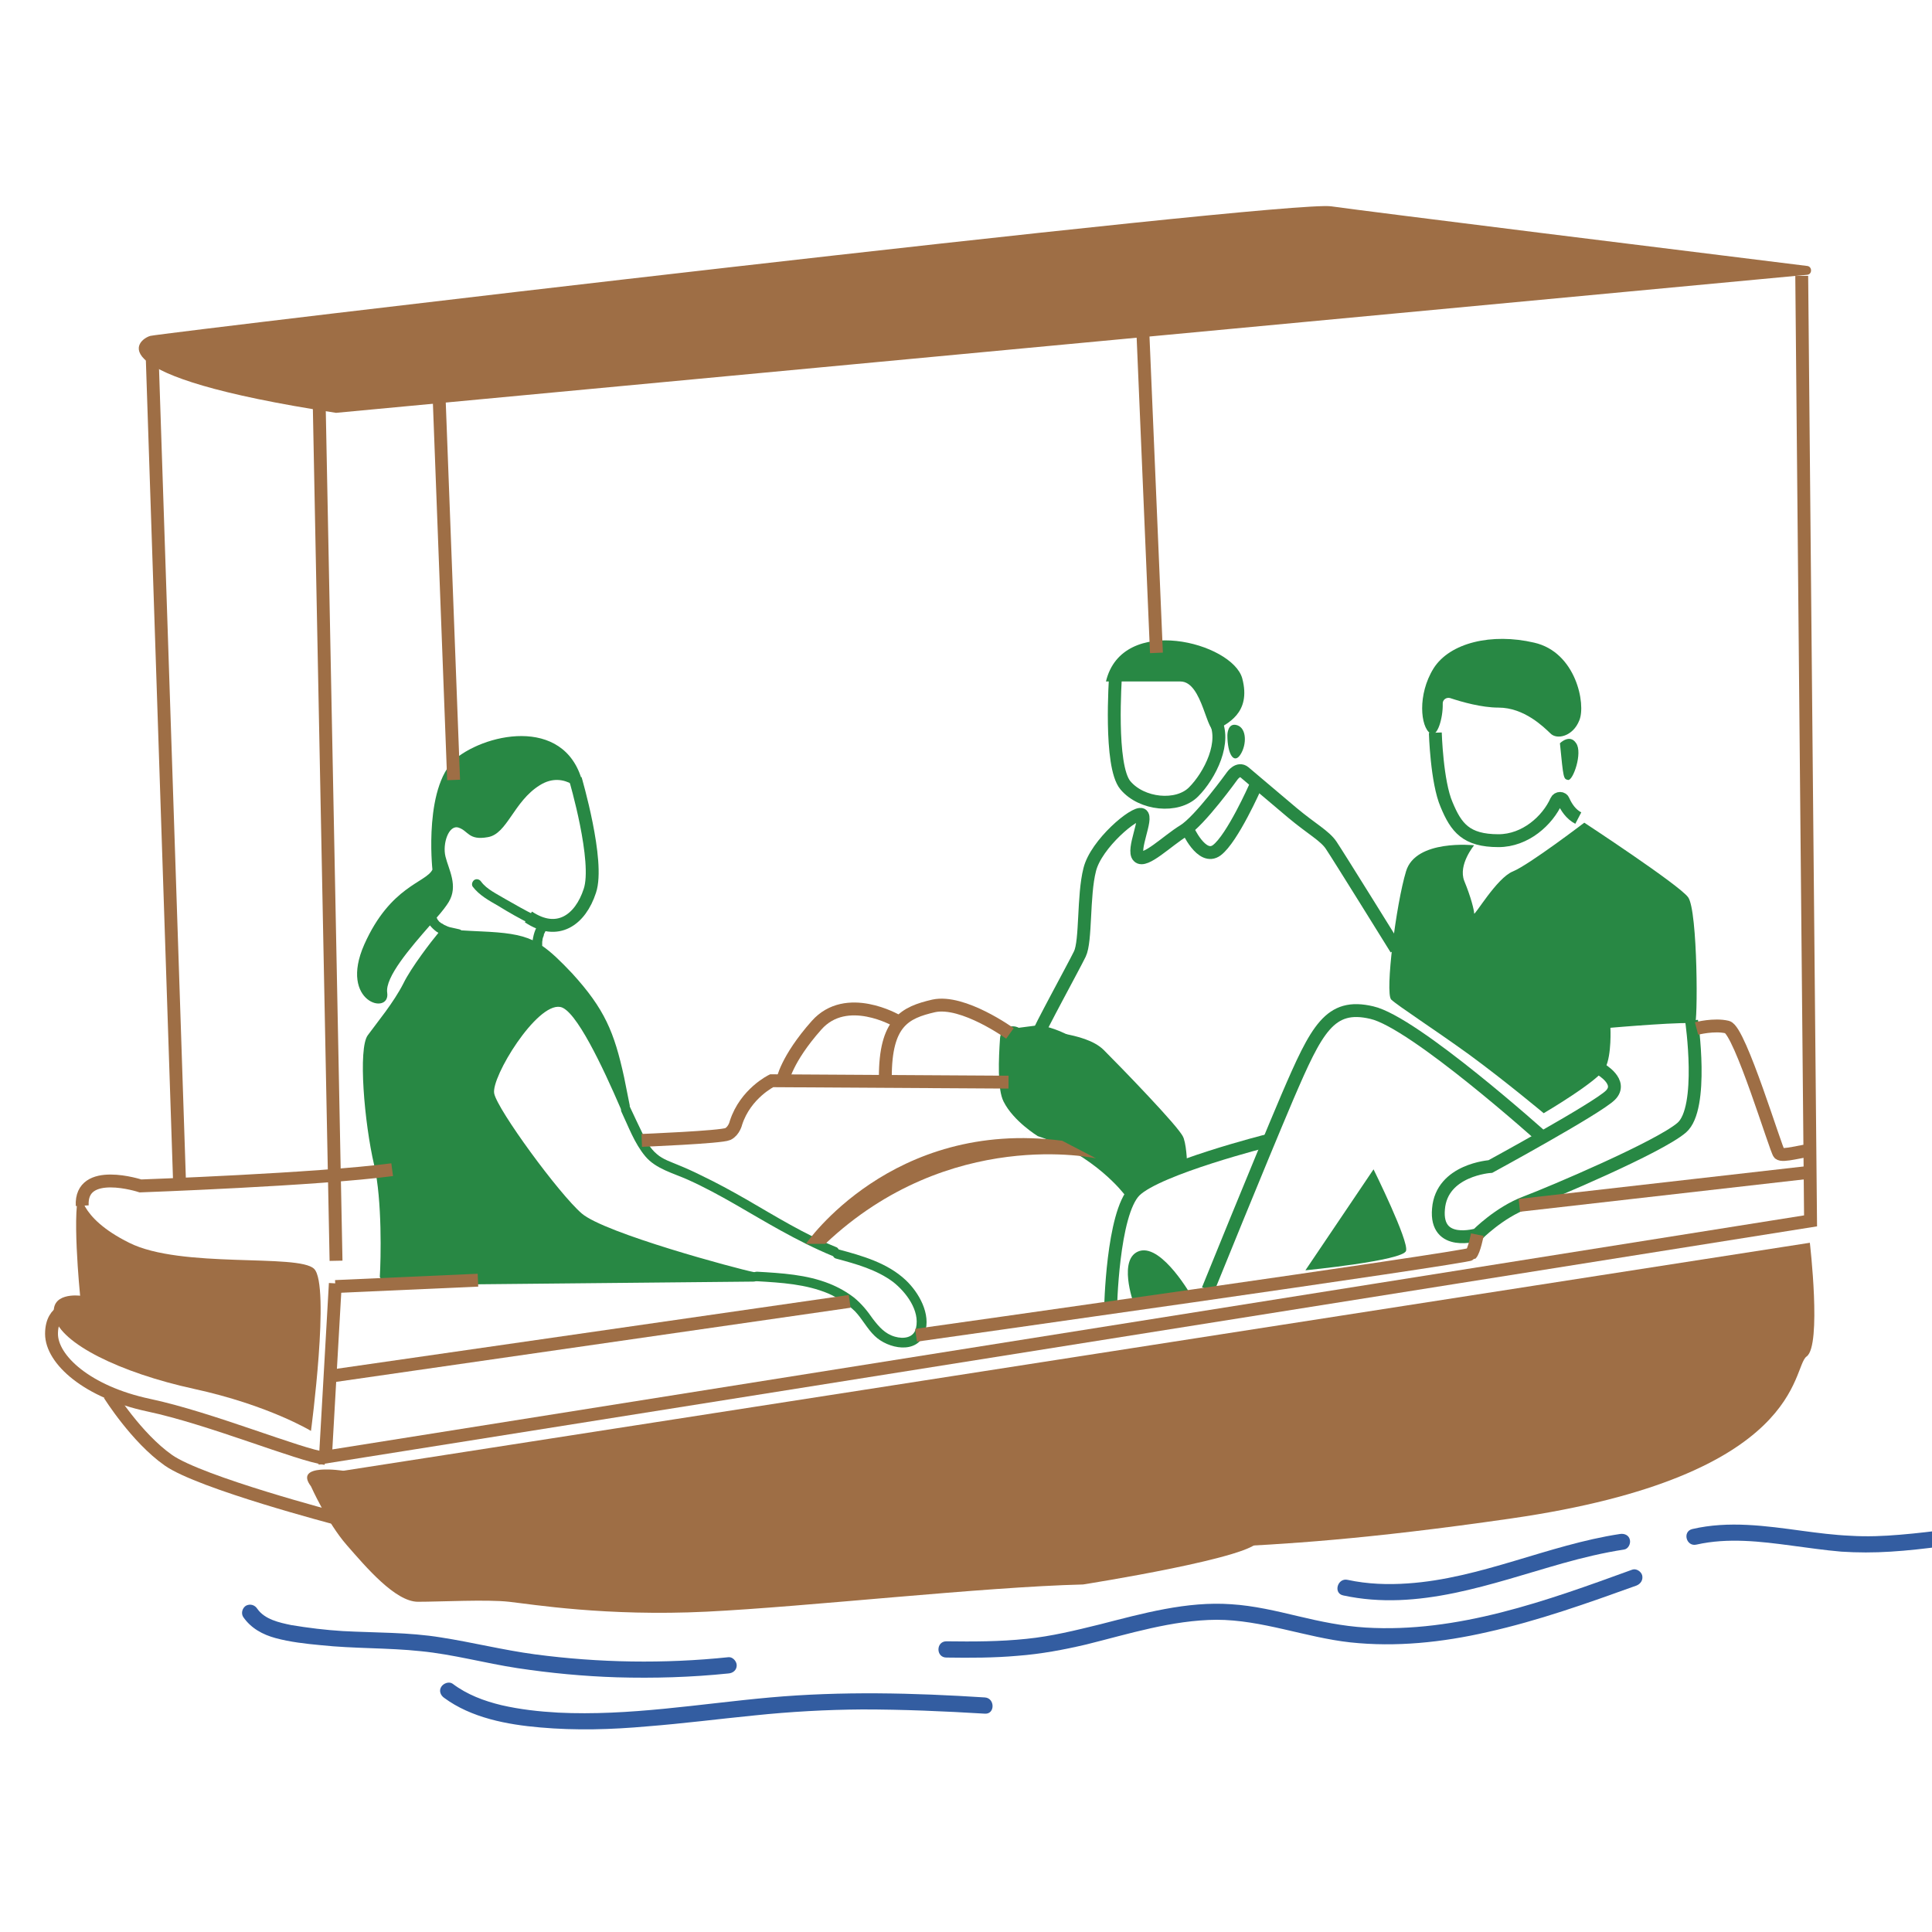 <svg xmlns="http://www.w3.org/2000/svg" width="150" height="150" viewBox="0 0 150 150" fill="none"><g clip-path="url(#clip0_409_4627)"><path d="M112.013 54.664C111.985 54.335 112.286 54.116 112.588 54.198C113.492 54.499 115.027 54.938 116.343 54.938C118.344 54.938 119.851 56.445 120.372 56.939C120.865 57.459 122.126 57.185 122.619 55.925C123.14 54.691 122.373 50.635 119.111 49.895C115.822 49.127 112.561 49.895 111.3 51.896C110.039 53.924 110.286 56.445 111.053 56.939C111.601 57.322 112.04 55.705 112.013 54.664Z" fill="#288844"></path><path d="M121.112 57.706C121.112 57.706 121.88 56.939 122.373 57.706C122.894 58.446 122.126 60.639 121.743 60.556C121.386 60.474 121.386 60.474 121.112 57.706Z" fill="#288844"></path><path d="M111.438 56.884C111.438 56.884 111.547 60.721 112.314 62.475C113.054 64.256 113.822 65.27 116.343 65.27C118.426 65.27 120.153 63.708 120.838 62.173C120.948 61.927 121.304 61.927 121.386 62.173C121.606 62.667 121.962 63.215 122.538 63.516" stroke="#288844" stroke-miterlimit="10"></path><path d="M123.003 63.873C123.003 63.873 118.728 67.134 117.467 67.655C116.206 68.148 114.452 71.191 114.452 70.916C114.452 70.67 114.206 69.656 113.685 68.395C113.192 67.134 114.452 65.627 114.452 65.627C114.452 65.627 109.903 65.134 109.163 67.655C108.395 70.177 107.518 77.083 108.012 77.604C108.532 78.097 111.301 79.879 114.069 81.88C116.837 83.908 119.852 86.429 119.852 86.429C119.852 86.429 124.155 83.908 124.648 82.894C125.141 81.88 125.032 79.797 125.032 79.797C125.032 79.797 131.335 79.249 131.582 79.495C131.829 79.742 131.829 70.67 131.061 69.656C130.321 68.669 123.003 63.873 123.003 63.873Z" fill="#288844"></path><path d="M119.742 88.293C119.742 88.293 109.793 79.358 106.504 78.618C103.243 77.851 102.229 79.879 99.954 85.168C97.706 90.458 93.787 100.133 93.787 100.133" stroke="#288844" stroke-miterlimit="10"></path><path d="M124.264 83.003C124.264 83.003 126.046 84.017 125.032 85.031C124.018 86.046 115.713 90.568 115.713 90.568C115.713 90.568 111.931 90.814 111.684 93.857C111.41 96.871 114.699 95.857 114.699 95.857C114.699 95.857 116.398 94.131 118.454 93.363C120.482 92.596 128.814 89.06 130.568 87.553C132.322 86.045 131.335 79.248 131.335 79.248" stroke="#288844" stroke-miterlimit="10"></path><path d="M106.641 90.787L101.352 98.626C101.352 98.626 108.916 97.886 109.163 97.118C109.409 96.378 106.641 90.787 106.641 90.787Z" fill="#288844"></path><path d="M92.526 100.654C92.526 100.654 90.251 96.625 88.497 97.118C86.743 97.639 88.004 101.147 88.004 101.147L92.526 100.654Z" fill="#288844"></path><path d="M98.474 88.54C98.474 88.54 89.895 90.705 88.114 92.459C86.36 94.213 86.223 101.668 86.223 101.668" stroke="#288844" stroke-miterlimit="10"></path><path d="M85.866 52.91H91.649C93.403 52.91 93.677 57.185 94.417 56.692C95.185 56.199 97.186 55.431 96.446 52.663C95.678 49.895 87.127 47.62 85.866 52.91Z" fill="#288844"></path><path d="M86.607 52.416C86.607 52.663 86.113 59.46 87.374 60.968C88.635 62.475 91.403 62.749 92.664 61.488C93.925 60.228 95.295 57.569 94.281 55.815" stroke="#288844" stroke-miterlimit="10"></path><path d="M91.677 90.623C91.677 90.623 91.65 89.197 91.431 88.54C91.211 87.882 86.607 83.14 85.346 81.879C84.085 80.619 80.577 80.619 80.577 80.372C80.577 80.125 83.345 75.082 83.839 74.068C84.332 73.054 84.085 69.546 84.606 67.518C85.1 65.517 88.114 62.996 88.635 63.242C89.128 63.489 87.868 66.01 88.388 66.504C88.882 67.025 90.636 65.27 91.896 64.503C93.157 63.736 95.679 60.227 95.679 60.227C95.679 60.227 96.145 59.57 96.611 59.953C97.076 60.337 98.831 61.845 100.338 63.105C101.845 64.366 102.86 64.887 103.353 65.627C103.874 66.394 108.396 73.685 108.396 73.685" stroke="#288844" stroke-miterlimit="10"></path><path d="M97.461 61.077C97.461 61.077 95.679 65.106 94.473 66.01C93.295 66.888 92.171 64.311 92.171 64.311" stroke="#288844" stroke-miterlimit="10"></path><path d="M95.294 57.076C95.294 57.076 95.294 56.062 96.061 56.308C96.801 56.555 96.801 57.816 96.308 58.583C95.815 59.35 95.294 58.583 95.294 57.076Z" fill="#288844"></path><path d="M79.097 79.797L80.577 79.605C80.577 79.605 83.921 79.66 88.361 84.977C88.361 84.977 91.595 87.937 91.567 89.143C91.513 90.321 91.266 90.787 90.005 91.308C88.744 91.829 87.319 92.76 87.319 92.76C87.319 92.76 84.962 89.609 80.577 88.211C80.577 88.211 78.686 87.06 77.918 85.525C77.425 84.566 77.535 82.181 77.644 80.591C77.699 79.879 78.467 79.468 79.097 79.797Z" fill="#288844"></path><path d="M78.412 80.235C78.412 80.235 74.767 77.604 72.492 78.097C70.245 78.618 68.737 79.358 68.737 83.634" stroke="#9E6E45" stroke-miterlimit="10"></path><path d="M69.614 79.248C69.614 79.248 65.722 76.973 63.393 79.605C61.036 82.263 60.762 83.908 60.762 83.908" stroke="#9E6E45" stroke-miterlimit="10"></path><path d="M89.786 50.69L88.744 26.078" stroke="#9E6E45" stroke-miterlimit="10"></path><path d="M44.672 60.474C44.672 60.474 46.564 66.888 45.796 69.162C45.056 71.437 43.275 72.698 41.027 71.191" stroke="#288844" stroke-miterlimit="10"></path><path fill-rule="evenodd" clip-rule="evenodd" d="M71.806 103.477C71.203 105.203 68.928 104.71 67.914 103.723C67.311 103.148 66.955 102.408 66.379 101.805C65.776 101.229 65.064 100.763 64.324 100.434C62.57 99.694 60.651 99.585 58.788 99.475C58.751 99.475 58.715 99.475 58.678 99.475C58.623 99.493 58.559 99.503 58.486 99.503L30.448 99.777C30.229 99.777 29.489 99.338 29.489 99.119C29.571 97.776 29.681 93.199 29.05 90.458C28.283 87.169 27.79 81.386 28.557 80.372C29.297 79.358 30.558 77.851 31.325 76.343C31.928 75.11 33.49 73.082 34.039 72.424C33.984 72.387 33.938 72.36 33.901 72.342C33.7 72.195 33.527 72.031 33.381 71.848C31.873 73.575 29.873 75.877 30.064 77.083C30.311 78.865 26.282 77.851 28.283 73.328C30.311 68.779 33.079 68.532 33.573 67.518C33.573 67.518 32.833 60.721 35.601 58.72C38.369 56.692 44.673 55.678 45.413 61.735C45.413 61.735 43.905 59.707 41.904 60.968C39.876 62.228 39.383 64.75 37.876 64.996C36.368 65.27 36.368 64.503 35.601 64.256C34.833 64.01 34.34 65.517 34.587 66.504C34.833 67.518 35.601 68.779 34.833 70.039C34.669 70.314 34.34 70.752 33.901 71.245C33.92 71.282 33.938 71.319 33.956 71.355C33.956 71.373 33.965 71.391 33.984 71.41L34.011 71.437C34.048 71.492 34.084 71.538 34.121 71.574C34.139 71.593 34.166 71.611 34.203 71.629C34.203 71.629 34.203 71.629 34.23 71.656C34.23 71.656 34.258 71.684 34.285 71.684C34.303 71.702 34.322 71.711 34.34 71.711C34.431 71.784 34.532 71.839 34.641 71.876C34.678 71.894 34.715 71.912 34.751 71.93C34.806 71.949 34.861 71.967 34.916 71.985C35.162 72.04 35.409 72.095 35.656 72.15C35.729 72.168 35.783 72.195 35.82 72.232C36.231 72.259 36.724 72.287 37.355 72.314C39.191 72.397 40.342 72.534 41.356 72.999C41.438 72.451 41.603 71.93 42.014 71.519C42.151 71.355 42.398 71.382 42.562 71.519C42.699 71.656 42.699 71.903 42.562 72.04C42.526 72.077 42.489 72.113 42.453 72.15C42.48 72.122 42.398 72.232 42.398 72.232C42.343 72.305 42.297 72.387 42.261 72.479C42.261 72.497 42.252 72.506 42.233 72.506C42.233 72.561 42.224 72.616 42.206 72.671C42.169 72.744 42.142 72.826 42.124 72.917C42.124 73.027 42.096 73.054 42.096 73.164C42.096 73.255 42.096 73.347 42.096 73.438C42.782 73.904 43.494 74.589 44.426 75.576C46.947 78.344 47.687 80.125 48.455 83.634C48.619 84.456 48.766 85.187 48.893 85.826C48.893 85.863 48.893 85.89 48.893 85.908C49.222 86.621 49.551 87.306 49.88 87.991C50.154 88.594 50.483 89.17 51.004 89.608C51.47 90.019 52.1 90.211 52.676 90.458C53.26 90.696 53.845 90.96 54.43 91.253C55.636 91.828 56.787 92.459 57.938 93.117C60.213 94.432 62.46 95.83 64.899 96.817C65.009 96.844 65.064 96.926 65.119 97.008C66.955 97.502 68.901 98.05 70.326 99.393C71.34 100.352 72.299 102.024 71.806 103.477ZM69.34 99.53C68.051 98.571 66.462 98.132 64.927 97.721C64.79 97.694 64.735 97.612 64.68 97.529C63.282 96.954 61.939 96.269 60.596 95.528C58.212 94.213 55.937 92.733 53.443 91.609C52.292 91.088 50.922 90.76 50.099 89.773C49.25 88.759 48.784 87.443 48.236 86.292C48.217 86.219 48.208 86.155 48.208 86.1C48.19 86.082 48.181 86.064 48.181 86.045C46.81 82.866 44.7 78.371 43.494 78.18C41.658 77.851 38.122 83.634 38.369 84.894C38.616 86.155 43.412 92.706 45.166 94.213C46.947 95.748 57.253 98.516 58.514 98.763C58.532 98.763 58.55 98.763 58.568 98.763C58.568 98.763 58.577 98.763 58.596 98.763C58.651 98.744 58.715 98.735 58.788 98.735C60.679 98.845 62.625 98.954 64.406 99.667C65.091 99.941 65.722 100.297 66.297 100.736C66.9 101.229 67.339 101.777 67.777 102.408C68.243 103.011 68.709 103.559 69.477 103.778C70.134 103.97 70.957 103.888 71.121 103.093C71.422 101.75 70.353 100.325 69.34 99.53Z" fill="#288844"></path><path d="M41.521 71.053C40.754 70.67 39.986 70.231 39.219 69.793C38.589 69.409 37.794 69.053 37.355 68.45C37.245 68.285 37.026 68.203 36.834 68.313C36.67 68.422 36.588 68.669 36.697 68.834C37.218 69.519 37.986 69.93 38.698 70.341C39.493 70.834 40.315 71.3 41.138 71.711C41.576 71.931 41.96 71.273 41.521 71.053Z" fill="#288844"></path><path d="M26.036 99.886L37.109 99.393" stroke="#9E6E45" stroke-miterlimit="10"></path><path d="M30.448 90.814C24.638 91.582 10.906 92.075 10.906 92.075C10.906 92.075 6.22 90.54 6.384 93.61" stroke="#9E6E45" stroke-miterlimit="10"></path><path d="M139.886 21.419L140.571 94.788L25.268 113.124L26.035 99.64" stroke="#9E6E45" stroke-miterlimit="10"></path><path d="M131.72 79.851C131.72 79.851 133.09 79.495 134.104 79.742C135.091 79.988 137.886 89.307 138.133 89.554C138.38 89.828 140.052 89.307 140.655 89.307" stroke="#9E6E45" stroke-miterlimit="10"></path><path d="M117.961 93.582L140.572 91.006" stroke="#9E6E45" stroke-miterlimit="10"></path><path d="M71.121 103.669C71.121 103.669 113.932 97.639 114.206 97.365C114.453 97.118 114.699 95.857 114.699 95.857" stroke="#9E6E45" stroke-miterlimit="10"></path><path d="M25.268 106.903L65.968 101.037" stroke="#9E6E45" stroke-miterlimit="10"></path><path d="M49.825 88.54C49.825 88.54 55.992 88.293 56.513 88.046C57.006 87.8 57.143 87.169 57.143 87.169C57.883 84.894 59.911 83.908 59.911 83.908L78.302 84.017" stroke="#9E6E45" stroke-miterlimit="10"></path><path d="M62.57 96.57C62.57 96.57 69.23 86.84 82.468 88.567L85.099 89.937C85.099 89.937 73.753 87.416 64.078 96.57H62.57Z" fill="#9E6E45"></path><path d="M34.094 30.874L35.218 60.556" stroke="#9E6E45" stroke-miterlimit="10"></path><path d="M26.09 97.886L24.774 30.874" stroke="#9E6E45" stroke-miterlimit="10"></path><path d="M26.09 32.053L140.298 21.336C140.709 21.309 140.709 20.706 140.325 20.651C131.418 19.555 106.258 16.43 103.352 16.019C99.844 15.498 12.688 25.831 11.674 26.078C10.66 26.352 7.261 29.175 26.09 32.053Z" fill="#9E6E45"></path><path d="M11.812 27.585L13.949 92.075" stroke="#9E6E45" stroke-miterlimit="10"></path><path d="M25.404 114.385L140.516 96.488C140.516 96.488 141.448 104.463 140.269 105.313C139.091 106.135 140.132 114.604 117.329 117.893C94.554 121.182 91.785 119.373 79.315 121.511C66.844 123.676 66.844 121.949 55.744 122.333C44.672 122.717 53.661 124.252 42.233 124.252" fill="#9E6E45"></path><path d="M127.498 122.306C127.416 122.004 127.032 121.758 126.731 121.867C120.098 124.279 113.164 126.801 106.011 126.362C104.229 126.252 102.53 125.896 100.803 125.485C99.077 125.074 97.35 124.663 95.596 124.553C92.142 124.306 88.717 125.266 85.4 126.115C83.509 126.581 81.618 127.047 79.699 127.239C77.617 127.458 75.534 127.458 73.478 127.431C72.656 127.431 72.656 128.692 73.478 128.692C75.314 128.719 77.178 128.719 79.014 128.555C80.823 128.418 82.577 128.089 84.331 127.678C87.648 126.855 90.991 125.786 94.445 125.759C97.98 125.759 101.351 127.129 104.832 127.513C108.395 127.897 111.986 127.513 115.466 126.718C119.413 125.841 123.25 124.471 127.06 123.101C127.389 122.964 127.581 122.662 127.498 122.306Z" fill="#335DA1"></path><path d="M126.54 119.537C126.458 119.181 126.101 119.044 125.772 119.099C120.181 119.949 114.974 122.552 109.3 122.936C107.738 123.046 106.176 122.991 104.641 122.662C103.846 122.47 103.49 123.703 104.285 123.868C110.123 125.129 115.796 122.936 121.332 121.374C122.895 120.935 124.484 120.552 126.101 120.305C126.43 120.25 126.622 119.839 126.54 119.537Z" fill="#335DA1"></path><path d="M171.981 116.386C171.871 116.029 171.542 115.892 171.213 115.947L155.372 118.167C152.768 118.524 150.164 118.935 147.533 119.154C146.245 119.264 144.957 119.318 143.669 119.236C142.408 119.181 141.147 119.017 139.914 118.852C137.091 118.469 134.213 118.058 131.39 118.715C130.595 118.907 130.924 120.113 131.719 119.921C134.158 119.373 136.68 119.675 139.119 120.004C140.38 120.168 141.668 120.36 142.956 120.469C144.217 120.552 145.505 120.552 146.793 120.469C149.452 120.305 152.083 119.866 154.714 119.51C157.345 119.145 159.976 118.779 162.607 118.414C165.586 117.994 168.564 117.573 171.542 117.153C171.871 117.098 172.063 116.687 171.981 116.386Z" fill="#335DA1"></path><path d="M6.247 92.459C6.247 92.459 6 94.487 10.029 96.488C14.058 98.516 23.185 97.31 24.391 98.516C25.652 99.777 24.144 111.096 24.144 111.096C24.144 111.096 20.855 109.095 15.072 107.834C9.289 106.574 4.74 104.299 4.246 102.298C3.726 100.27 6.22 100.599 6.22 100.599C6.22 100.599 5.507 93.473 6.247 92.459Z" fill="#9E6E45"></path><path d="M5.672 101.586C5.672 101.586 4 101.531 4 103.559C4 105.56 6.768 108.081 11.537 109.095C16.333 110.109 23.268 112.987 25.268 113.234" stroke="#9E6E45" stroke-miterlimit="10"></path><path d="M8.495 108.273C8.495 108.273 10.578 111.617 13.072 113.371C15.566 115.125 26.146 117.893 26.146 117.893" stroke="#9E6E45" stroke-miterlimit="10"></path><path d="M24.144 115.399C24.144 115.399 25.405 118.222 26.912 119.949C28.42 121.675 30.694 124.361 32.449 124.361C34.203 124.361 37.793 124.169 39.52 124.361C41.274 124.553 47.057 125.512 54.868 125.129C62.679 124.745 76.273 123.21 84.084 123.018C84.084 123.018 97.898 120.853 97.706 119.565C97.487 118.277 75.396 119.675 65.831 119.675C56.266 119.675 26.666 114.193 26.666 114.193C26.666 114.193 22.746 113.563 24.144 115.399Z" fill="#9E6E45"></path><path d="M56.568 128.664C51.58 129.185 46.509 129.103 41.548 128.445C39.082 128.116 36.697 127.513 34.231 127.129C31.709 126.718 29.16 126.773 26.611 126.636C25.268 126.554 23.925 126.389 22.61 126.17C21.678 125.978 20.554 125.732 19.979 124.909C19.787 124.608 19.431 124.498 19.102 124.663C18.828 124.827 18.691 125.238 18.882 125.54C19.485 126.417 20.39 126.91 21.404 127.184C22.528 127.486 23.733 127.623 24.912 127.732C27.488 128.006 30.092 127.924 32.669 128.198C35.19 128.445 37.657 129.13 40.178 129.514C42.727 129.898 45.303 130.144 47.88 130.226C50.785 130.309 53.663 130.226 56.568 129.925C56.897 129.898 57.198 129.678 57.198 129.295C57.198 128.993 56.897 128.637 56.568 128.664Z" fill="#335DA1"></path><path d="M76.466 131.789C70.902 131.432 65.339 131.295 59.802 131.789C54.321 132.282 48.867 133.241 43.33 132.967C41.85 132.885 40.37 132.72 38.945 132.392C37.575 132.063 36.259 131.569 35.136 130.72C34.861 130.528 34.423 130.692 34.258 130.966C34.066 131.268 34.203 131.624 34.478 131.816C36.588 133.378 39.384 133.899 41.932 134.118C44.701 134.365 47.496 134.283 50.237 134.036C53.032 133.817 55.801 133.46 58.569 133.186C61.364 132.894 64.16 132.739 66.956 132.72C70.135 132.72 73.314 132.858 76.466 133.049C77.261 133.104 77.261 131.843 76.466 131.789Z" fill="#335DA1"></path></g><defs><clipPath id="clip0_409_4627"><rect width="150" height="150" fill="white"></rect></clipPath></defs></svg>